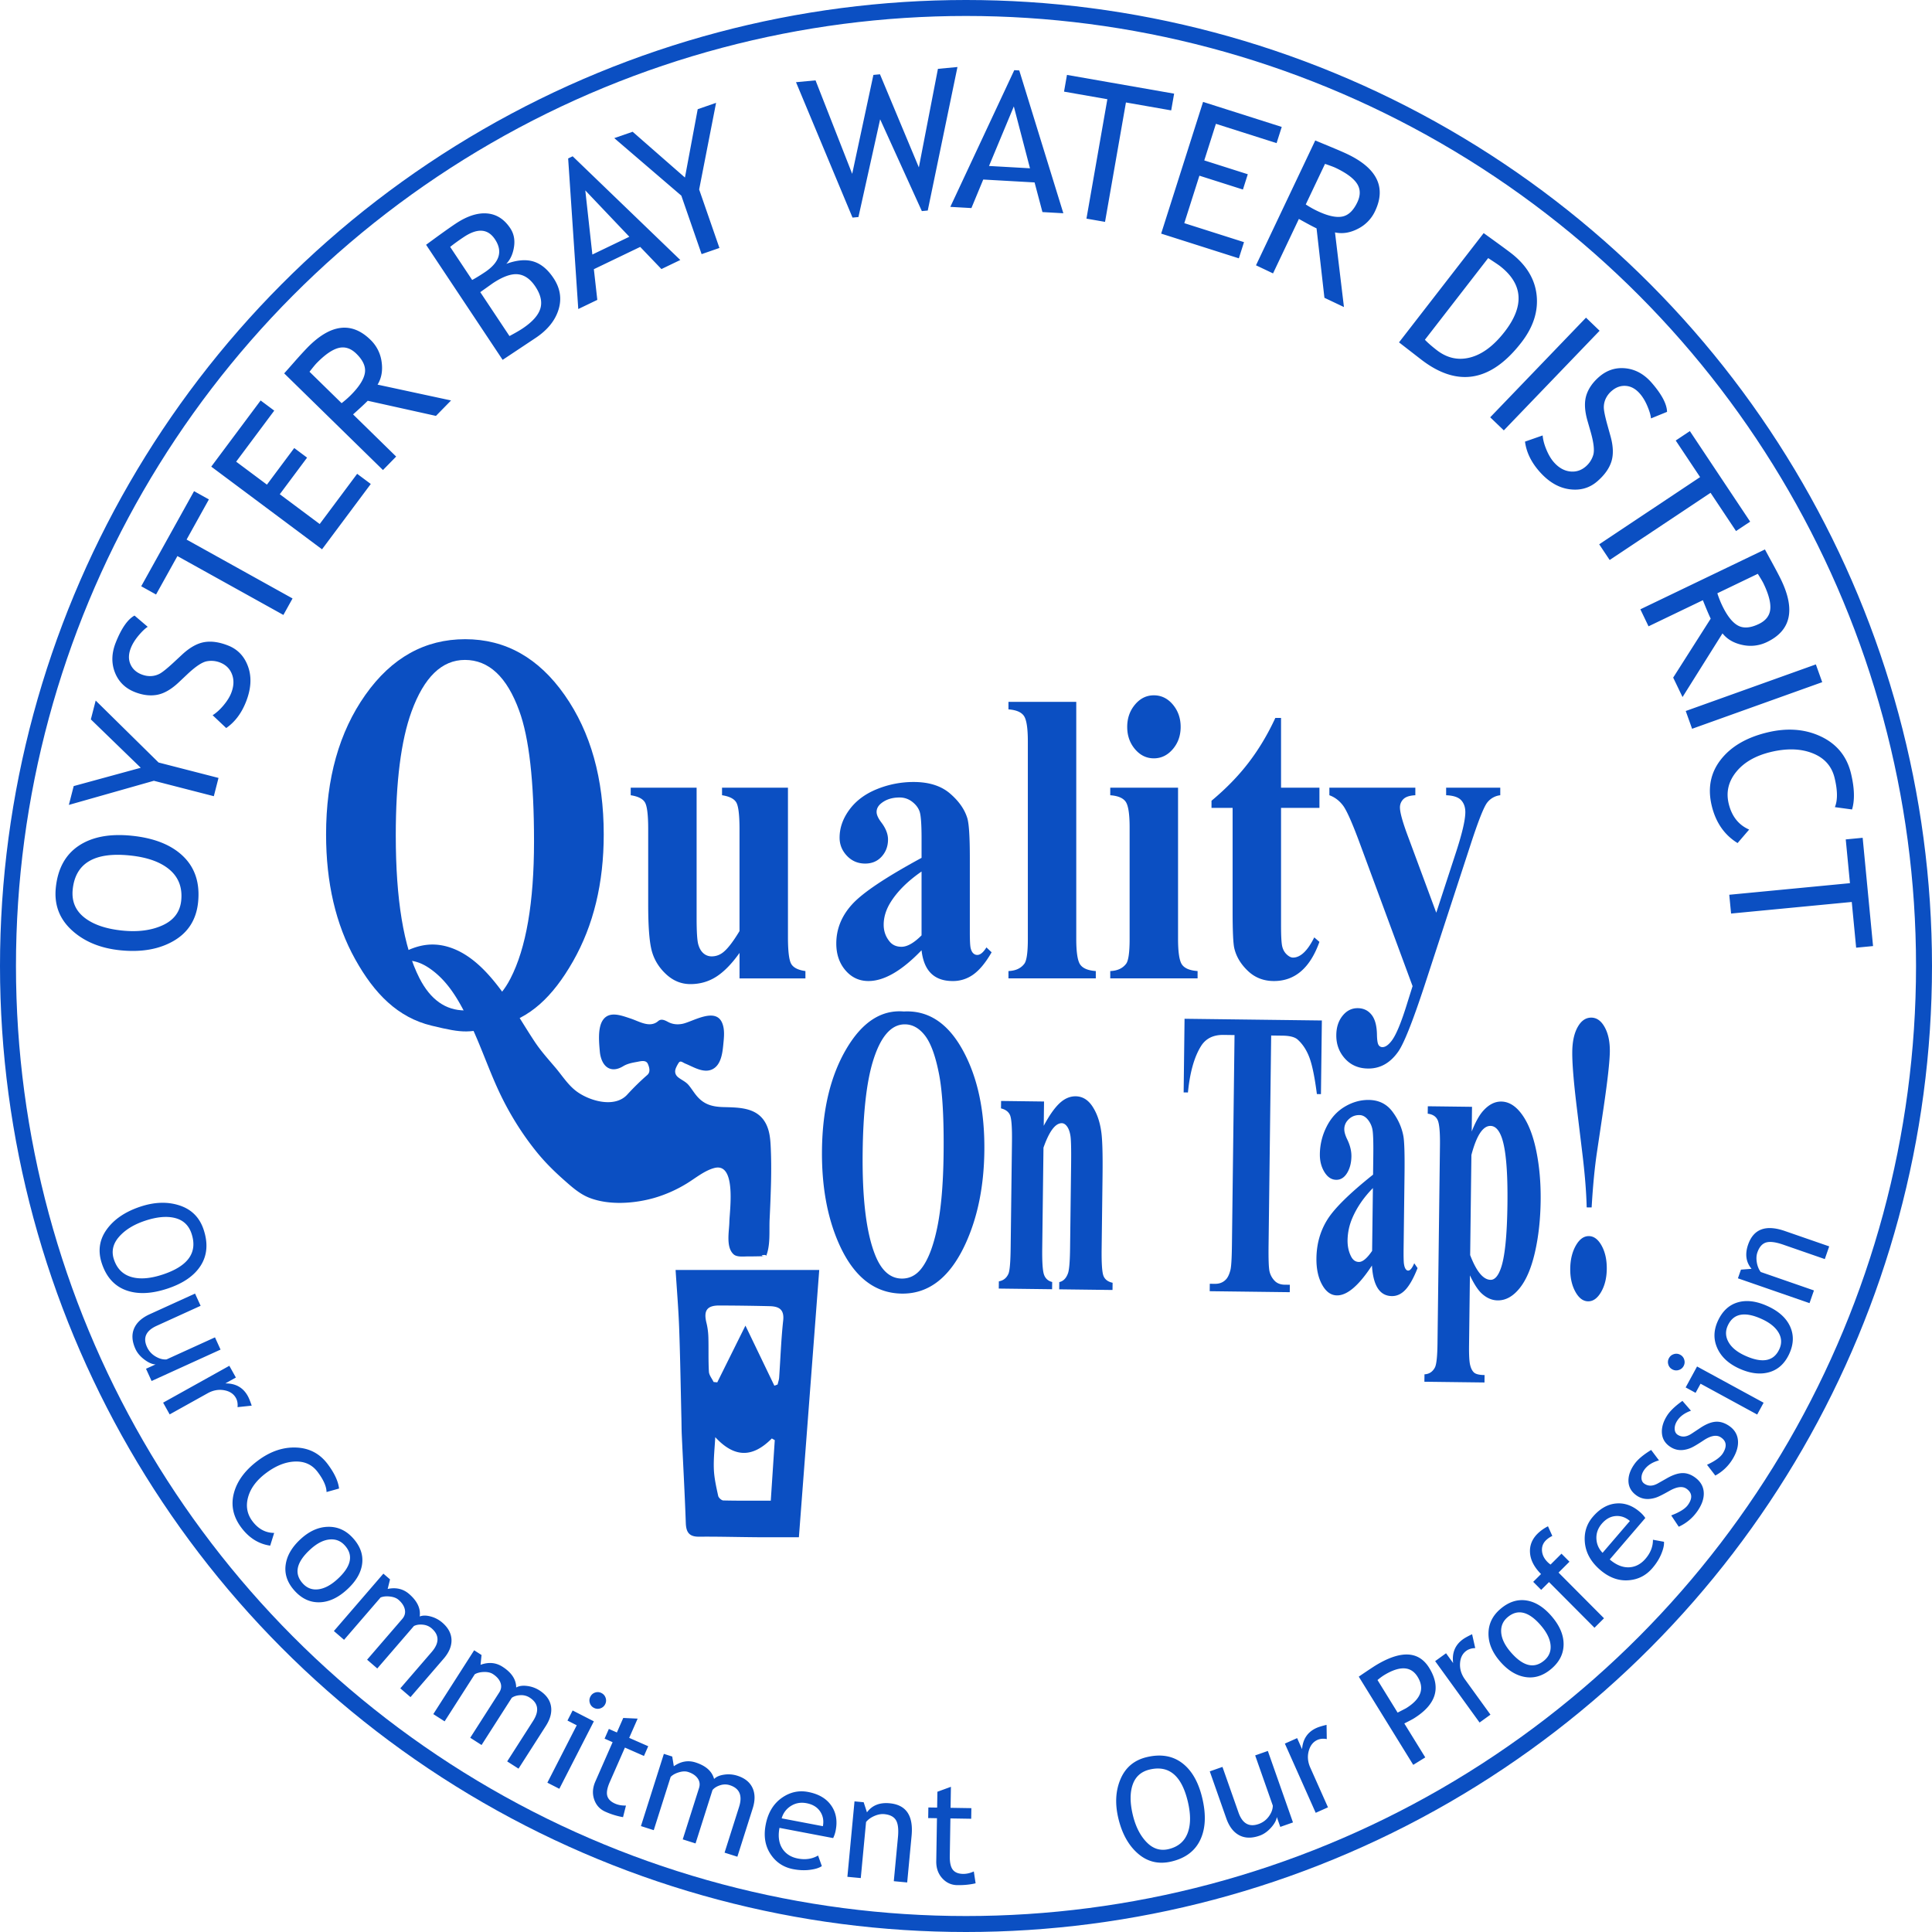 <svg xmlns="http://www.w3.org/2000/svg" width="242" height="242" xml:space="preserve"><g fill="#0b4fc2"><path d="M98.698 98.666v18.7c0 1.823.144 2.959.433 3.411s.874.737 1.755.856v.919h-8.254v-3.193c-.968 1.363-1.936 2.354-2.903 2.976s-2.051.933-3.25.933c-1.141 0-2.156-.413-3.044-1.239-.888-.826-1.484-1.792-1.788-2.899-.303-1.106-.455-3.04-.455-5.799v-9.478c0-1.805-.141-2.929-.423-3.372-.281-.443-.87-.732-1.766-.869v-.945h8.254v16.324c0 1.703.068 2.802.206 3.295.137.494.354.869.65 1.124a1.53 1.53 0 0 0 1.029.383c.52 0 .989-.162 1.408-.485.578-.443 1.271-1.337 2.08-2.683v-12.773c0-1.805-.141-2.929-.423-3.372-.281-.443-.87-.732-1.766-.869v-.945h8.257zM115.433 119.026c-2.47 2.572-4.687 3.857-6.651 3.857-1.155 0-2.115-.447-2.881-1.341-.766-.894-1.148-2.014-1.148-3.359 0-1.822.664-3.462 1.993-4.918s4.225-3.393 8.688-5.812v-2.401c0-1.805-.083-2.942-.249-3.41s-.48-.877-.942-1.227a2.525 2.525 0 0 0-1.56-.523c-.939 0-1.712.247-2.318.741-.376.307-.563.664-.563 1.073 0 .358.202.801.606 1.329.549.732.823 1.439.823 2.12 0 .835-.264 1.546-.791 2.133s-1.217.881-2.068.881c-.91 0-1.672-.323-2.286-.971-.613-.647-.92-1.405-.92-2.274 0-1.226.411-2.397 1.234-3.512s1.972-1.971 3.444-2.567a12.139 12.139 0 0 1 4.594-.894c1.92 0 3.44.481 4.56 1.443 1.119.962 1.846 2.005 2.178 3.129.202.715.304 2.359.304 4.931v9.273c0 1.09.035 1.776.108 2.057.071.281.18.49.324.626s.311.204.499.204c.375 0 .758-.315 1.147-.945l.65.613c-.723 1.261-1.47 2.176-2.242 2.746a4.317 4.317 0 0 1-2.633.856c-1.155 0-2.058-.319-2.708-.958-.65-.639-1.047-1.605-1.192-2.9zm0-1.864v-7.996c-1.748 1.209-3.048 2.503-3.899 3.883-.563.919-.845 1.848-.845 2.784 0 .784.238 1.474.715 2.069.36.46.866.69 1.517.69.721 0 1.559-.476 2.512-1.43zM134.811 87.911v29.685c0 1.686.166 2.764.499 3.232.332.468.981.737 1.949.805v.919h-10.94v-.919c.896-.034 1.56-.341 1.993-.92.289-.392.434-1.431.434-3.117V92.867c0-1.669-.167-2.737-.499-3.206-.332-.468-.975-.736-1.928-.805v-.945h8.492zM147.561 98.666v18.93c0 1.686.166 2.764.498 3.232s.982.737 1.95.805v.919h-10.94v-.919c.896-.034 1.56-.341 1.993-.92.288-.392.433-1.431.433-3.117v-13.948c0-1.686-.166-2.763-.498-3.231-.332-.468-.975-.736-1.928-.805v-.945h8.492zm-3.033-11.572c.939 0 1.733.388 2.384 1.163.649.775.975 1.708.975 2.797s-.329 2.018-.985 2.784c-.658.767-1.448 1.15-2.373 1.15-.924 0-1.711-.383-2.361-1.15-.649-.766-.975-1.694-.975-2.784s.325-2.022.975-2.797c.649-.776 1.436-1.163 2.36-1.163zM160.462 89.93v8.736h4.809v2.529h-4.809v14.74c0 1.379.055 2.27.162 2.669.109.4.299.724.574.971.273.247.527.371.758.371.939 0 1.828-.843 2.666-2.529l.648.562c-1.17 3.27-3.068 4.905-5.697 4.905-1.285 0-2.373-.421-3.26-1.265-.889-.843-1.455-1.784-1.701-2.823-.145-.579-.217-2.146-.217-4.7v-12.901h-2.643v-.894c1.82-1.516 3.369-3.108 4.646-4.777 1.279-1.669 2.395-3.534 3.348-5.594h.716zM176.938 123.522l-6.543-17.703c-.982-2.674-1.709-4.317-2.178-4.931s-1.037-1.039-1.701-1.277v-.945h10.768v.945c-.707.035-1.205.196-1.494.485a1.43 1.43 0 0 0-.434 1.047c0 .647.361 1.925 1.084 3.832l3.465 9.35 2.361-7.23c.854-2.571 1.279-4.359 1.279-5.364 0-.63-.178-1.133-.531-1.507s-.979-.579-1.873-.613v-.945h6.781v.945a2.403 2.403 0 0 0-1.625.907c-.42.52-1.121 2.286-2.102 5.301l-5.785 17.703c-1.459 4.428-2.543 7.153-3.25 8.175-.996 1.431-2.246 2.146-3.748 2.146-1.199 0-2.17-.405-2.914-1.213-.744-.809-1.115-1.785-1.115-2.925 0-.988.256-1.805.77-2.452.512-.647 1.145-.971 1.895-.971.723 0 1.305.272 1.744.818.441.544.668 1.388.684 2.529.014.647.078 1.064.195 1.252a.552.552 0 0 0 .498.281c.346 0 .715-.247 1.104-.741.578-.715 1.258-2.35 2.037-4.905l.628-1.994z"/></g><g fill="#0b4fc2"><path d="M113.217 126.698c3.054-.164 5.513 1.451 7.377 4.842 1.865 3.391 2.767 7.616 2.704 12.676-.054 4.323-.813 8.118-2.274 11.384-1.938 4.333-4.624 6.478-8.061 6.436-3.444-.043-6.084-2.154-7.915-6.332-1.447-3.302-2.143-7.207-2.087-11.714.063-5.06 1.083-9.265 3.06-12.618 1.976-3.351 4.375-4.91 7.196-4.674zm.15 1.611c-1.75-.021-3.103 1.554-4.056 4.726-.776 2.604-1.194 6.353-1.255 11.245-.071 5.814.449 10.119 1.563 12.914.775 1.954 1.885 2.939 3.324 2.958.97.012 1.784-.396 2.444-1.227.842-1.062 1.508-2.767 1.999-5.116.49-2.348.759-5.415.806-9.202.056-4.507-.138-7.881-.581-10.124-.442-2.243-1.023-3.829-1.742-4.76-.717-.931-1.552-1.403-2.502-1.414zM130.775 137.975l-.038 3.041c.694-1.298 1.356-2.241 1.985-2.828.628-.586 1.301-.875 2.017-.867.856.011 1.563.442 2.116 1.295.555.853.918 1.909 1.091 3.168.138.957.19 2.792.157 5.506l-.113 9.148c-.022 1.809.055 2.938.233 3.383.178.446.558.732 1.14.856l-.011.905-6.679-.083.011-.905c.501-.111.862-.475 1.087-1.093.155-.417.244-1.455.265-3.113l.129-10.455c.024-1.927-.003-3.142-.081-3.645-.079-.504-.218-.896-.416-1.174-.199-.279-.421-.42-.666-.423-.81-.01-1.575 1.011-2.298 3.063l-.156 12.591c-.022 1.759.056 2.875.233 3.345.178.472.517.77 1.014.893l-.011.905-6.68-.083.011-.905c.556-.094.955-.407 1.197-.94.165-.366.259-1.455.281-3.264l.164-13.27c.022-1.776-.056-2.883-.234-3.321-.178-.438-.559-.727-1.14-.869l.012-.93 5.38.069zM165.575 127.825l-.114 9.224-.509-.006c-.275-2.132-.59-3.665-.946-4.6-.355-.934-.849-1.682-1.481-2.242-.354-.306-.979-.465-1.874-.476l-1.426-.018-.325 26.287c-.021 1.743.019 2.833.121 3.269.104.438.311.821.622 1.151.311.331.739.5 1.285.506l.636.008-.011.93-10.027-.124.011-.93.636.008c.556.007 1.006-.164 1.349-.511.247-.232.445-.631.594-1.199.109-.401.174-1.456.195-3.165l.325-26.287-1.385-.018c-1.29-.016-2.232.459-2.826 1.423-.836 1.347-1.379 3.275-1.626 5.787l-.537-.007.114-9.224 17.199.214zM171.848 158.518c-1.642 2.51-3.104 3.757-4.384 3.741-.753-.009-1.373-.457-1.861-1.343-.488-.886-.725-1.991-.708-3.314.022-1.792.476-3.399 1.36-4.821.884-1.422 2.795-3.304 5.733-5.647l.029-2.363c.022-1.775-.018-2.895-.12-3.356a2.76 2.76 0 0 0-.6-1.214c-.298-.347-.634-.523-1.011-.528-.611-.007-1.118.229-1.521.71a1.627 1.627 0 0 0-.38 1.051c-.004.352.122.79.379 1.312.349.725.52 1.422.512 2.092-.011.821-.19 1.519-.542 2.092-.351.574-.805.857-1.359.851-.594-.007-1.086-.332-1.479-.974-.393-.642-.583-1.39-.572-2.244a7.768 7.768 0 0 1 .849-3.446c.55-1.09 1.309-1.923 2.276-2.498.967-.573 1.969-.854 3.005-.842 1.252.016 2.237.501 2.955 1.457s1.179 1.988 1.382 3.097c.122.705.168 2.323.137 4.853l-.113 9.123c-.013 1.072.002 1.747.046 2.024.043.277.111.483.203.618.092.135.199.204.322.205.244.003.498-.304.76-.921l.416.609c-.485 1.234-.984 2.129-1.495 2.684-.51.555-1.085.829-1.726.82-.753-.009-1.338-.331-1.753-.964-.415-.636-.663-1.59-.74-2.864zm.022-1.835.098-7.866c-1.154 1.176-2.017 2.438-2.59 3.788a7.233 7.233 0 0 0-.584 2.733c-.01.771.137 1.451.44 2.041.229.456.557.686.98.691.472.006 1.023-.457 1.656-1.387zM184.12 159.75l-.108 8.746c-.015 1.206.028 2.027.132 2.464.103.437.266.757.489.961.224.204.665.31 1.324.317l-.012.93-7.527-.093.012-.93c.584-.026 1.021-.314 1.31-.863.193-.383.3-1.378.32-2.987l.308-24.805c.021-1.659-.075-2.719-.286-3.183-.211-.463-.627-.732-1.247-.807l.012-.93 5.536.069-.038 3.091c.476-1.2.958-2.065 1.444-2.596.697-.779 1.45-1.163 2.261-1.153.969.012 1.844.567 2.626 1.666s1.368 2.61 1.76 4.534c.391 1.924.571 3.991.544 6.203-.029 2.379-.271 4.55-.724 6.514-.453 1.963-1.093 3.455-1.92 4.475s-1.738 1.524-2.736 1.512c-.726-.009-1.4-.303-2.022-.88-.469-.441-.953-1.192-1.458-2.255zm.031-2.538c.784 2.054 1.638 3.086 2.561 3.098.509.006.934-.466 1.274-1.417.507-1.401.784-4.079.834-8.033.05-4.055-.184-6.83-.701-8.329-.346-.993-.819-1.493-1.422-1.5-.951-.012-1.748 1.202-2.391 3.64l-.155 12.541zM199.025 154.833c.631.008 1.165.413 1.603 1.214.437.801.648 1.771.635 2.911-.015 1.123-.25 2.079-.707 2.87-.457.79-1.001 1.182-1.632 1.174s-1.165-.413-1.602-1.214c-.438-.802-.649-1.763-.635-2.886.014-1.122.246-2.083.698-2.881.454-.8 1.001-1.196 1.64-1.188zm.341-3.59-.621-.007c-.042-1.911-.229-4.226-.563-6.944l-.666-5.488c-.402-3.289-.594-5.646-.576-7.069.016-1.29.244-2.326.688-3.108.442-.782 1.013-1.169 1.709-1.16.679.008 1.236.414 1.674 1.215.437.801.648 1.813.634 3.037-.017 1.273-.282 3.649-.796 7.128l-.816 5.47c-.289 1.937-.512 4.247-.667 6.926z"/></g><path fill="#0b4fc2" d="M62.515 128.47c-3.826.916-4.259 1.019-8.466 0-4.208-1.019-7.151-3.979-9.572-8.338-2.422-4.359-3.633-9.562-3.633-15.604 0-7.012 1.641-12.844 4.923-17.491 3.281-4.647 7.451-6.972 12.503-6.972 5.036 0 9.186 2.33 12.453 6.99 3.267 4.658 4.899 10.483 4.899 17.473 0 6.09-1.282 11.383-3.845 15.88-2.565 4.5-5.435 7.146-9.262 8.062zm-4.282-45.808c-2.886 0-5.115 2.159-6.689 6.478-1.315 3.626-1.97 8.79-1.97 15.49 0 8.038.984 13.997 2.957 17.878 1.38 2.704 3.281 4.055 5.702 4.055 2.437 0 4.336-1.329 5.701-3.984 1.971-3.812 2.957-9.541 2.957-17.186 0-7.53-.615-12.983-1.852-16.356-1.539-4.25-3.809-6.375-6.806-6.375z"/><g fill-rule="evenodd" clip-rule="evenodd" fill="#0b4fc2"><path d="M95.956 157.352c-.755 0-1.509.032-2.264.026-.522-.004-1.377.116-1.797-.259-.996-.891-.561-2.868-.537-4.054.028-1.369.934-7.516-1.896-6.759-1.25.334-2.391 1.304-3.482 1.963a16.701 16.701 0 0 1-4.005 1.774c-2.505.721-5.697.956-8.174-.018-1.213-.477-2.214-1.386-3.177-2.237-1.173-1.038-2.295-2.142-3.289-3.354-1.933-2.358-3.589-5.039-4.872-7.802-1.308-2.819-2.293-5.777-3.646-8.576-1.15-2.379-2.431-4.786-4.562-6.435-.77-.596-1.632-1.095-2.605-1.253-.847-.137-1.744.292-2.469-.255 2.268-1.51 4.523-2.334 7.232-1.42 2.549.861 4.533 2.953 6.127 5.041 1.639 2.147 2.952 4.515 4.444 6.762.758 1.141 1.675 2.162 2.562 3.203.876 1.029 1.611 2.23 2.716 3.035 1.626 1.184 4.737 2.079 6.296.385a31.992 31.992 0 0 1 2.523-2.471c.395-.346.286-.888.076-1.372-.242-.556-.913-.345-1.391-.26-.583.104-1.182.218-1.697.53-.42.255-.92.449-1.42.375-1.025-.151-1.436-1.304-1.515-2.202-.099-1.112-.279-2.902.345-3.889.803-1.268 2.371-.621 3.487-.259 1.103.357 2.427 1.241 3.484.324.402-.348.894-.064 1.264.129.555.291 1.171.34 1.779.215 1.267-.261 4.031-2.044 4.918-.209.417.863.27 1.96.181 2.875-.103 1.058-.296 2.535-1.392 3.045-1.096.511-2.361-.32-3.351-.722-.37-.15-.624-.458-.864-.06a4.299 4.299 0 0 0-.328.627c-.183.464-.077.867.322 1.172.451.346.917.518 1.292.969.362.436.651.926 1.018 1.357.911 1.07 1.952 1.341 3.315 1.379 1.981.054 4.228.028 5.304 2.026.462.859.572 1.83.622 2.789.079 1.541.083 3.084.048 4.626a189.09 189.09 0 0 1-.178 4.64c-.066 1.495.124 3.216-.444 4.599-1.275 0 .145-.352 0 0zM84.624 159.075h17.993l-2.549 33.479c-2.001 0-3.642.01-5.282-.003-2.413-.019-4.826-.087-7.238-.067-1.225.01-1.604-.562-1.645-1.706-.129-3.667-.333-7.33-.502-10.995-.032-.688-.031-1.379-.047-2.068-.089-3.778-.146-7.557-.282-11.334-.087-2.413-.292-4.822-.448-7.306zm8.749 6.971 3.621 7.521.406-.144c.067-.288.173-.574.194-.865.169-2.385.246-4.778.507-7.152.158-1.435-.578-1.771-1.715-1.797-2.093-.05-4.188-.077-6.281-.084-1.551-.005-1.994.636-1.617 2.165.146.589.224 1.206.242 1.812.042 1.439-.017 2.882.067 4.317.026.44.384.86.59 1.289l.457.044 3.529-7.106zm-3.781 13.97c-.068 1.339-.228 2.681-.175 4.015.044 1.121.304 2.239.542 3.342.05.234.416.567.643.572 1.878.046 3.757.026 5.945.026l.5-7.583-.369-.208c-2.388 2.411-4.657 2.463-7.086-.164z"/></g><circle fill="none" stroke="#0b4fc2" stroke-width="2" cx="121" cy="121" r="120"/><g><path fill="none" d="M217.153 124.819c-1.152 53.32-45.314 95.614-98.641 94.459-53.323-1.155-95.615-45.319-94.459-98.64 1.156-53.323 45.318-95.615 98.639-94.461 53.327 1.156 95.618 45.318 94.461 98.642z"/><path fill="#0b4fc2" d="M15.049 119.029c-2.492-.256-4.513-1.095-6.062-2.518-1.549-1.422-2.214-3.195-1.996-5.319.245-2.391 1.206-4.143 2.881-5.259 1.675-1.114 3.892-1.53 6.649-1.247 2.829.291 4.98 1.157 6.451 2.599 1.472 1.442 2.085 3.354 1.841 5.737-.223 2.171-1.245 3.782-3.063 4.835-1.818 1.054-4.051 1.444-6.701 1.172zm.254-2.469c1.975.203 3.664-.018 5.069-.661 1.404-.644 2.18-1.675 2.326-3.094.164-1.606-.317-2.894-1.445-3.861-1.129-.967-2.79-1.563-4.985-1.789-4.436-.456-6.822.962-7.16 4.254-.149 1.457.332 2.628 1.445 3.51 1.114.884 2.697 1.43 4.75 1.641zM19.862 95.511l7.508 1.931-.587 2.289-7.51-1.931-10.648 3.022.606-2.358 8.399-2.294-6.251-6.061.606-2.358 7.877 7.76zM28.334 91.193l-1.7-1.606c.463-.29.916-.701 1.361-1.232.444-.531.763-1.038.955-1.521.341-.856.382-1.637.12-2.344-.261-.707-.755-1.204-1.478-1.493a3.029 3.029 0 0 0-1.683-.167c-.58.104-1.376.628-2.389 1.574l-1.119 1.055c-.949.894-1.863 1.419-2.739 1.575-.875.156-1.808.037-2.796-.356-1.2-.479-2.025-1.3-2.478-2.463-.453-1.164-.414-2.412.116-3.744.709-1.779 1.491-2.9 2.346-3.366l1.653 1.409c-.329.208-.712.573-1.149 1.094-.436.521-.757 1.039-.961 1.551-.297.747-.319 1.418-.065 2.016.255.598.714 1.029 1.381 1.294.41.163.813.235 1.211.215a2.53 2.53 0 0 0 1.101-.306c.336-.184.878-.619 1.627-1.305l1.15-1.068c.957-.891 1.883-1.415 2.78-1.57.897-.156 1.903-.012 3.015.431 1.208.48 2.041 1.374 2.496 2.678.455 1.306.36 2.771-.288 4.396-.569 1.427-1.391 2.512-2.467 3.253zM23.371 67.587l13.273 7.375-1.147 2.066-13.275-7.375-2.675 4.814-1.858-1.033 6.617-11.911 1.859 1.033-2.794 5.031zM29.581 57.829l3.854 2.876 3.42-4.584 1.61 1.202-3.42 4.584 5 3.732 4.692-6.289 1.706 1.272-6.106 8.183L26.462 58.45l6.184-8.287 1.706 1.272-4.771 6.394zM54.606 52.095l-8.544-1.896c-.37.376-.982.946-1.837 1.708l5.397 5.281-1.653 1.689-12.373-12.11c.06-.062.468-.52 1.221-1.375a53.502 53.502 0 0 1 1.678-1.84c2.909-2.973 5.547-3.303 7.911-.988a4.682 4.682 0 0 1 1.396 2.772c.154 1.087-.016 2.035-.508 2.842l9.205 1.982-1.893 1.935zm-15.837-5.529 4.02 3.934c.453-.35.868-.716 1.242-1.099.991-1.013 1.55-1.911 1.675-2.693.125-.781-.231-1.582-1.07-2.403-.692-.678-1.433-.917-2.223-.72-.789.198-1.707.832-2.753 1.902-.165.169-.462.529-.891 1.079zM67.073 42.341l-4.113 2.735-9.588-14.415c1.695-1.25 2.929-2.133 3.704-2.648 1.422-.946 2.729-1.373 3.917-1.279 1.188.094 2.162.712 2.922 1.854.445.669.602 1.445.469 2.328-.131.883-.454 1.593-.966 2.133 1.325-.484 2.46-.581 3.404-.292.945.29 1.782.982 2.511 2.078.842 1.266 1.05 2.585.625 3.957-.427 1.371-1.389 2.553-2.885 3.549zM56.387 30.927l2.755 4.142c.44-.236.965-.557 1.575-.962 1.863-1.239 2.29-2.617 1.282-4.132-.885-1.332-2.184-1.428-3.896-.289-.656.436-1.228.85-1.716 1.241zm3.771 5.667 3.658 5.5c.72-.384 1.26-.696 1.621-.936 1.233-.82 1.979-1.65 2.24-2.49.259-.84.053-1.766-.619-2.775-.624-.938-1.354-1.451-2.192-1.537s-1.89.292-3.156 1.134l-1.552 1.104zM82.849 33.702l-2.658-2.774-5.805 2.791.432 3.844-2.385 1.146-1.267-18.862.564-.271 13.483 12.99-2.364 1.136zm-9.535-9.852.885 8.032 4.632-2.227-5.517-5.805zM87.575 23.734l2.54 7.325-2.233.774-2.539-7.325-8.4-7.207 2.3-.797 6.552 5.734 1.599-8.559 2.301-.797-2.12 10.852zM116.209 26.371l-.74.07-5.224-11.498-2.718 12.244-.741.069-7.079-16.96 2.446-.23 4.591 11.711 2.657-12.393.823-.077 4.871 11.661 2.389-12.344 2.447-.23-3.722 17.977zM130.575 26.564l-.985-3.713-6.43-.363-1.482 3.574-2.642-.15 8.011-17.124.625.036 5.522 17.889-2.619-.149zm-3.584-13.234-3.108 7.459 5.132.29-2.024-7.749zM141.034 12.834l-2.619 14.958-2.327-.407 2.618-14.958-5.426-.95.367-2.095 13.422 2.349-.367 2.096-5.668-.993zM152.304 15.509l-1.459 4.583 5.452 1.734-.609 1.915-5.452-1.735-1.892 5.946 7.478 2.379-.645 2.027-9.731-3.096 5.25-16.498 9.854 3.135-.645 2.027-7.601-2.417zM165.896 37.301l-.986-8.697c-.477-.226-1.215-.62-2.213-1.181l-3.238 6.822-2.135-1.014 7.424-15.64c.08.038.645.273 1.699.708 1.053.436 1.814.764 2.285.987 3.758 1.784 4.928 4.17 3.508 7.159a4.697 4.697 0 0 1-2.168 2.222c-.977.5-1.928.647-2.852.444l1.121 9.35-2.445-1.16zm.074-16.774-2.412 5.082c.479.314.961.586 1.445.816 1.279.608 2.311.845 3.09.708.779-.135 1.422-.734 1.924-1.794.416-.876.402-1.654-.041-2.336-.443-.682-1.342-1.343-2.693-1.985-.216-.101-.653-.265-1.313-.491zM177.993 45.019l-2.754-2.135 10.604-13.685c1.805 1.299 2.953 2.138 3.445 2.52 1.91 1.481 2.975 3.235 3.189 5.261.215 2.025-.426 4.003-1.924 5.933-3.82 4.931-8.007 5.633-12.56 2.106zm8.414-12.691-7.926 10.229c.369.385.861.817 1.479 1.294 1.309 1.014 2.715 1.32 4.223.918 1.508-.401 2.936-1.475 4.289-3.219 2.508-3.237 2.309-5.984-.6-8.237-.174-.135-.662-.464-1.465-.985zM186.661 52.271l12-12.481 1.703 1.639-11.998 12.48-1.705-1.638zM191.021 55.316l2.209-.773c.045.545.201 1.137.469 1.776.266.639.57 1.155.91 1.548.604.696 1.281 1.09 2.027 1.183.748.092 1.416-.117 2.006-.628.439-.382.746-.854.922-1.417.174-.563.072-1.511-.301-2.845l-.424-1.479c-.357-1.254-.402-2.306-.141-3.156.266-.85.801-1.623 1.604-2.32.977-.846 2.084-1.203 3.326-1.07s2.332.741 3.271 1.824c1.254 1.447 1.891 2.656 1.912 3.63l-2.012.82c-.033-.388-.18-.895-.443-1.522-.262-.627-.574-1.149-.936-1.566-.527-.607-1.113-.935-1.762-.984-.646-.049-1.24.162-1.781.631a2.877 2.877 0 0 0-.75.977 2.551 2.551 0 0 0-.234 1.118c.01.384.146 1.064.412 2.044l.422 1.513c.352 1.26.389 2.323.115 3.192-.273.868-.863 1.695-1.768 2.479-.984.852-2.158 1.18-3.527.985-1.367-.195-2.625-.953-3.77-2.274-1.006-1.161-1.592-2.39-1.756-3.686zM214.263 61.728l-12.639 8.417-1.311-1.967 12.639-8.417-3.053-4.583 1.771-1.179 7.553 11.341-1.771 1.179-3.189-4.791zM209.581 84.875l4.699-7.384c-.23-.476-.557-1.246-.98-2.31l-6.807 3.271-1.023-2.131 15.605-7.498c.037.078.33.617.877 1.618.545 1 .932 1.735 1.156 2.204 1.801 3.75 1.211 6.341-1.771 7.773a4.692 4.692 0 0 1-3.082.366c-1.074-.227-1.908-.709-2.498-1.448l-5.004 7.976-1.172-2.437zm10.6-13-5.068 2.437c.174.545.377 1.059.609 1.542.613 1.278 1.266 2.109 1.959 2.495.691.384 1.566.322 2.625-.187.873-.42 1.352-1.034 1.434-1.843.084-.809-.199-1.888-.848-3.238-.102-.213-.34-.615-.711-1.206zM211.153 89.06l16.299-5.838.797 2.226-16.299 5.838-.797-2.226zM231.985 101.394l-2.15-.293c.357-.865.346-2.086-.037-3.664-.359-1.477-1.283-2.508-2.77-3.092-1.486-.583-3.234-.631-5.24-.146-1.914.465-3.355 1.299-4.324 2.502s-1.277 2.529-.926 3.976c.383 1.577 1.236 2.655 2.559 3.234l-1.449 1.689c-1.648-1.011-2.727-2.565-3.236-4.663-.531-2.198-.16-4.12 1.119-5.768 1.279-1.648 3.215-2.787 5.811-3.417 2.512-.609 4.762-.441 6.75.503 1.988.945 3.242 2.485 3.76 4.621.442 1.832.487 3.338.133 4.518zM231.95 112.979l-15.117 1.451-.227-2.353 15.117-1.451-.527-5.482 2.119-.203 1.301 13.563-2.117.203-.549-5.728z"/><g><circle fill="none" cx="120.681" cy="122.511" r="113.438"/><path fill="#0b4fc2" d="M17.581 151.144c1.783-.593 3.423-.643 4.92-.148 1.497.495 2.499 1.502 3.004 3.021.569 1.71.453 3.204-.348 4.483-.801 1.278-2.189 2.246-4.162 2.903-2.024.673-3.761.744-5.212.212s-2.459-1.65-3.026-3.355c-.517-1.553-.316-2.969.603-4.25.919-1.28 2.326-2.236 4.221-2.866zm.588 1.766c-1.413.47-2.5 1.142-3.262 2.015-.762.873-.974 1.817-.636 2.832.382 1.149 1.108 1.88 2.178 2.194 1.07.313 2.389.209 3.959-.313 3.173-1.056 4.368-2.761 3.584-5.116-.347-1.043-1.037-1.694-2.07-1.955s-2.284-.146-3.753.343zM25.129 163.563l-5.509 2.509c-1.333.607-1.737 1.489-1.211 2.645.23.505.586.902 1.067 1.189s.943.411 1.387.372l6.065-2.762.698 1.533-8.639 3.934-.698-1.533 1.194-.543c-.417-.018-.885-.222-1.403-.612-.519-.391-.891-.833-1.116-1.328-.431-.947-.489-1.795-.175-2.545s.971-1.353 1.971-1.808l5.67-2.582.699 1.531zM29.754 176.257c.043-.444-.025-.828-.206-1.153-.291-.521-.784-.844-1.481-.966-.697-.123-1.384.004-2.06.381l-4.754 2.647-.819-1.471 8.293-4.618.819 1.471-1.324.737c1.285-.012 2.222.511 2.811 1.569.147.263.312.668.495 1.216l-1.774.187zM42.47 186.453l-1.568.437c-.01-.702-.381-1.54-1.113-2.512-.685-.912-1.627-1.348-2.824-1.308-1.198.039-2.415.524-3.652 1.454-1.181.888-1.926 1.89-2.236 3.007-.31 1.116-.129 2.121.542 3.013.731.973 1.639 1.462 2.723 1.468l-.498 1.594c-1.435-.207-2.639-.958-3.612-2.252-1.02-1.355-1.333-2.79-.941-4.304s1.388-2.874 2.989-4.077c1.549-1.165 3.148-1.717 4.798-1.656 1.649.061 2.97.75 3.96 2.067.848 1.128 1.325 2.151 1.432 3.069zM37.667 192.774c1.08-.99 2.218-1.5 3.416-1.527 1.197-.028 2.231.433 3.102 1.382.918 1.001 1.313 2.071 1.182 3.209s-.762 2.227-1.895 3.265c-1.127 1.034-2.277 1.567-3.447 1.598-1.17.031-2.203-.441-3.097-1.417-.915-.997-1.299-2.076-1.152-3.236.146-1.16.776-2.252 1.891-3.274zm1.198 1.307c-1.755 1.609-2.063 3.035-.925 4.275.531.579 1.183.817 1.955.715.772-.103 1.565-.527 2.379-1.274 1.733-1.589 2.033-3.002.898-4.239-.519-.566-1.165-.807-1.936-.721s-1.561.5-2.371 1.244zM50.144 211.48l3.925-4.55c.977-1.132.975-2.121-.005-2.966-.309-.266-.679-.42-1.112-.461s-.802.016-1.109.173l-4.585 5.315-1.275-1.1 4.405-5.107c.305-.354.412-.747.322-1.18-.091-.434-.355-.839-.794-1.217-.255-.22-.612-.356-1.07-.408-.458-.052-.851-.012-1.176.121l-4.573 5.302-1.275-1.1 6.2-7.188.833.718-.295 1.197c1.048-.22 1.941-.011 2.679.625 1.029.888 1.473 1.829 1.333 2.824.379-.149.842-.147 1.389.004a3.689 3.689 0 0 1 1.438.761c.743.641 1.127 1.357 1.155 2.149.027.792-.303 1.586-.99 2.382l-4.145 4.805-1.275-1.099zM63.53 220.632l3.239-5.061c.806-1.259.664-2.237-.426-2.935a1.936 1.936 0 0 0-1.166-.299c-.434.021-.792.13-1.073.329l-3.784 5.912-1.418-.908 3.636-5.681c.251-.393.302-.798.15-1.214-.151-.416-.471-.78-.958-1.092-.284-.181-.656-.265-1.117-.252-.461.014-.843.109-1.146.287l-3.774 5.897-1.418-.908 5.117-7.995.925.592-.122 1.227c1.006-.366 1.92-.287 2.741.239 1.145.732 1.718 1.601 1.721 2.606.354-.202.812-.266 1.375-.193a3.685 3.685 0 0 1 1.532.549c.826.529 1.309 1.184 1.448 1.963s-.075 1.613-.642 2.499l-3.421 5.345-1.419-.907zM68.563 223.296l3.678-7.188-1.16-.594.646-1.262 2.659 1.36-4.324 8.45-1.499-.766zm6.78-11.225c.257.132.431.335.52.609a1 1 0 0 1-.061.79 1.01 1.01 0 0 1-.609.52 1.006 1.006 0 0 1-.798-.065 1.001 1.001 0 0 1-.512-.605c-.089-.274-.067-.541.065-.798s.333-.43.604-.518a1 1 0 0 1 .791.067zM76.735 218.223l-1.006-.442.535-1.217 1.006.442.798-1.818 1.802.085-1.059 2.41 2.385 1.048-.535 1.217-2.385-1.048-1.896 4.317c-.321.73-.426 1.304-.315 1.72s.439.745.986.985c.395.173.847.253 1.357.238l-.368 1.455a9.3 9.3 0 0 1-2.208-.68c-.687-.302-1.155-.813-1.403-1.531-.249-.719-.202-1.468.14-2.248l2.166-4.933zM90.758 232.061l1.818-5.728c.452-1.425.062-2.333-1.172-2.725a1.944 1.944 0 0 0-1.204.013c-.414.132-.731.331-.952.595l-2.124 6.69-1.605-.509 2.041-6.429c.141-.445.085-.849-.169-1.211-.254-.363-.657-.632-1.208-.807-.321-.102-.702-.087-1.144.046-.442.132-.787.324-1.033.574l-2.118 6.674-1.605-.51 2.872-9.047 1.047.333.2 1.217c.877-.615 1.78-.774 2.709-.479 1.295.411 2.074 1.102 2.336 2.072.289-.287.715-.467 1.279-.542a3.68 3.68 0 0 1 1.622.133c.935.297 1.57.804 1.907 1.521.336.717.345 1.577.027 2.58l-1.92 6.048-1.604-.509zM104.36 230.236l-6.722-1.28c-.208 1.091-.068 1.987.418 2.687.431.611 1.062.996 1.892 1.154.945.18 1.788.055 2.525-.376l.47 1.325c-.305.207-.738.353-1.302.438-.708.118-1.469.099-2.281-.055-1.172-.224-2.092-.811-2.759-1.762-.745-1.05-.976-2.315-.694-3.795.293-1.538.995-2.683 2.106-3.434.994-.67 2.063-.897 3.206-.68 1.329.253 2.3.826 2.912 1.718.594.859.777 1.884.551 3.073a3.75 3.75 0 0 1-.322.987zm-3.327-4.368c-.737-.141-1.401-.02-1.991.361a2.643 2.643 0 0 0-1.131 1.535l5.163.983c.127-.667.024-1.264-.309-1.791-.366-.576-.943-.938-1.732-1.088zM111.956 235.637l.519-5.497c.096-1.006.011-1.725-.255-2.156-.265-.431-.753-.681-1.465-.748-.382-.036-.793.041-1.232.231s-.786.442-1.042.756l-.662 7.023-1.677-.158.892-9.45 1.147.108.414 1.268c.641-.877 1.588-1.257 2.841-1.138 2.07.195 2.987 1.552 2.749 4.069l-.552 5.85-1.677-.158zM117.364 227.747l-1.1-.018.022-1.329 1.099.018.032-1.985 1.694-.62-.043 2.632 2.605.042-.021 1.329-2.605-.042-.077 4.714c-.013.797.112 1.367.376 1.708.264.341.693.517 1.29.526.432.007.879-.095 1.344-.306l.224 1.484c-.7.166-1.466.242-2.299.229-.751-.012-1.38-.302-1.888-.869-.508-.566-.755-1.275-.741-2.126l.088-5.387zM140.076 227.731c-.432-1.829-.334-3.467.292-4.914.627-1.447 1.72-2.354 3.277-2.723 1.754-.414 3.232-.166 4.435.747 1.201.913 2.042 2.38 2.52 4.405.49 2.076.406 3.813-.254 5.209-.659 1.397-1.863 2.303-3.611 2.715-1.593.376-2.986.05-4.18-.98-1.194-1.028-2.019-2.515-2.479-4.459zm1.811-.427c.343 1.449.914 2.592 1.716 3.428.802.837 1.724 1.132 2.764.887 1.18-.279 1.973-.937 2.38-1.974.408-1.038.422-2.361.041-3.971-.769-3.255-2.36-4.597-4.775-4.026-1.069.252-1.78.882-2.132 1.887-.351 1.006-.349 2.262.006 3.769zM153.124 221.321l2.008 5.711c.486 1.382 1.328 1.863 2.525 1.441a2.622 2.622 0 0 0 1.281-.957c.328-.454.492-.903.492-1.348l-2.209-6.288 1.588-.559 3.148 8.955-1.59.559-.434-1.237c-.055.414-.301.861-.736 1.343-.434.482-.908.813-1.422.993-.98.345-1.83.328-2.549-.052s-1.262-1.088-1.625-2.125l-2.066-5.878 1.589-.558zM166.19 217.836c-.438-.083-.826-.049-1.166.103-.545.243-.91.706-1.094 1.39-.184.683-.119 1.378.197 2.085l2.215 4.971-1.539.686-3.863-8.67 1.539-.686.615 1.385c.104-1.281.707-2.168 1.813-2.661.275-.123.693-.251 1.256-.385l.027 1.782zM175.903 215.878l2.625 4.253-1.508.932-6.822-11.048a90.063 90.063 0 0 1 2.02-1.351c3.209-1.98 5.475-1.897 6.801.25 1.533 2.484.883 4.601-1.953 6.352-.172.104-.559.308-1.163.612zm-3.357-5.438 2.518 4.08c.67-.344 1.023-.527 1.059-.549 1.869-1.155 2.35-2.468 1.441-3.941-.832-1.347-2.246-1.405-4.242-.173a7.04 7.04 0 0 0-.776.583zM184.786 206.44c-.445.009-.818.123-1.119.341-.484.35-.746.878-.785 1.585s.168 1.374.621 2l3.191 4.409-1.365.987-5.564-7.69 1.365-.987.889 1.228c-.164-1.274.244-2.267 1.225-2.977.244-.177.629-.388 1.15-.635l.392 1.739zM187.847 208.052c-.949-1.115-1.418-2.271-1.4-3.469.016-1.197.514-2.213 1.494-3.049 1.035-.881 2.117-1.236 3.25-1.063s2.197.843 3.193 2.012c.992 1.165 1.482 2.333 1.471 3.503s-.521 2.185-1.529 3.043c-1.029.877-2.121 1.222-3.275 1.033-1.155-.188-2.224-.858-3.204-2.01zm1.349-1.15c1.545 1.813 2.957 2.173 4.238 1.081.6-.51.861-1.152.787-1.927-.074-.775-.471-1.583-1.188-2.424-1.523-1.79-2.926-2.141-4.203-1.053-.584.499-.848 1.134-.791 1.908.06.774.444 1.579 1.157 2.415zM194.442 192.39a2.931 2.931 0 0 0-.803.55c-.365.363-.527.8-.49 1.312.039.512.27.979.689 1.402.113.113.24.22.383.321l1.369-1.363 1 1.005-1.369 1.363 5.695 5.722-1.193 1.188-5.695-5.722-.98.976-1-1.005.98-.976c-.855-.858-1.314-1.743-1.379-2.654-.066-.911.25-1.712.945-2.404a5.225 5.225 0 0 1 1.305-.924l.543 1.209zM206.089 190.143l-4.455 5.193c.844.723 1.689 1.048 2.539.975.744-.069 1.391-.425 1.941-1.066.627-.731.938-1.523.932-2.378l1.383.253c.027.367-.061.815-.268 1.347-.25.672-.645 1.323-1.184 1.951-.777.906-1.744 1.411-2.902 1.516-1.281.123-2.492-.306-3.637-1.287-1.188-1.02-1.83-2.198-1.928-3.536-.088-1.196.248-2.235 1.006-3.119.881-1.027 1.861-1.583 2.939-1.67 1.041-.088 2.021.263 2.939 1.052.285.241.515.498.695.769zm-5.445.711c-.488.569-.715 1.205-.678 1.906.035.668.291 1.25.77 1.745l3.422-3.988c-.516-.442-1.084-.65-1.707-.624-.682.031-1.284.352-1.807.961zM210.278 191.236l-.943-1.417c1.051-.399 1.742-.831 2.08-1.295.609-.841.563-1.519-.146-2.033-.506-.368-1.236-.277-2.189.272-.742.418-1.266.683-1.572.792a3.48 3.48 0 0 1-.916.2 2.47 2.47 0 0 1-.863-.079 2.425 2.425 0 0 1-.771-.378c-.631-.458-.957-1.045-.979-1.761-.02-.716.238-1.444.777-2.186.404-.56 1.094-1.136 2.066-1.731l.98 1.304c-.822.228-1.432.614-1.828 1.16-.234.325-.357.654-.365.988s.104.585.338.755c.494.357 1.07.348 1.729-.027l1.152-.653c.707-.4 1.334-.609 1.881-.629.547-.019 1.084.162 1.609.544.688.5 1.053 1.132 1.092 1.898.039.766-.252 1.577-.873 2.433a5.66 5.66 0 0 1-2.259 1.843zM214.858 184.825l-1.039-1.349c1.02-.471 1.68-.95 1.984-1.437.551-.882.455-1.555-.287-2.018-.531-.332-1.254-.19-2.166.424-.711.469-1.215.769-1.514.9a3.466 3.466 0 0 1-.9.263 2.473 2.473 0 0 1-.865-.018 2.418 2.418 0 0 1-.795-.324c-.662-.413-1.029-.976-1.1-1.688-.07-.713.137-1.458.623-2.234.365-.586 1.012-1.21 1.939-1.871l1.07 1.232c-.805.285-1.385.713-1.742 1.284-.213.341-.311.678-.297 1.011.016.333.145.576.391.729.518.322 1.09.273 1.723-.147l1.104-.731c.678-.448 1.287-.701 1.832-.758.545-.058 1.092.086 1.643.43.723.451 1.129 1.057 1.223 1.818.092.761-.143 1.59-.701 2.487a5.66 5.66 0 0 1-2.126 1.997zM209.054 170.118c.139-.254.346-.422.623-.504a.991.991 0 0 1 .787.082.997.997 0 0 1 .504.622c.082.277.055.542-.084.796a1 1 0 0 1-.619.496 1.006 1.006 0 0 1-.795-.085.995.995 0 0 1-.502-.617.991.991 0 0 1 .086-.79zm11.049 7.065-7.092-3.861-.623 1.144-1.244-.678 1.428-2.624 8.336 4.539-.805 1.48zM217.847 171.42c-1.332-.607-2.246-1.457-2.738-2.548-.494-1.091-.473-2.223.061-3.396.564-1.237 1.395-2.017 2.494-2.341 1.098-.324 2.348-.167 3.744.469 1.393.634 2.332 1.484 2.818 2.549.484 1.065.453 2.2-.096 3.405-.561 1.231-1.404 2.006-2.529 2.324s-2.377.165-3.754-.462zm.736-1.613c2.166.987 3.6.715 4.297-.818.326-.715.291-1.408-.105-2.078-.395-.67-1.096-1.235-2.102-1.693-2.139-.975-3.557-.699-4.254.828-.318.699-.287 1.387.094 2.063.379.677 1.07 1.243 2.07 1.698zM228.573 157.711l-5.217-1.809c-.955-.331-1.674-.418-2.156-.264s-.84.57-1.074 1.246c-.125.363-.148.78-.068 1.252.08.472.244.869.488 1.191l6.666 2.311-.553 1.591-8.969-3.109.379-1.088 1.328-.102c-.699-.831-.844-1.84-.432-3.029.682-1.965 2.217-2.534 4.605-1.706l5.553 1.924-.55 1.592z"/></g></g></svg>